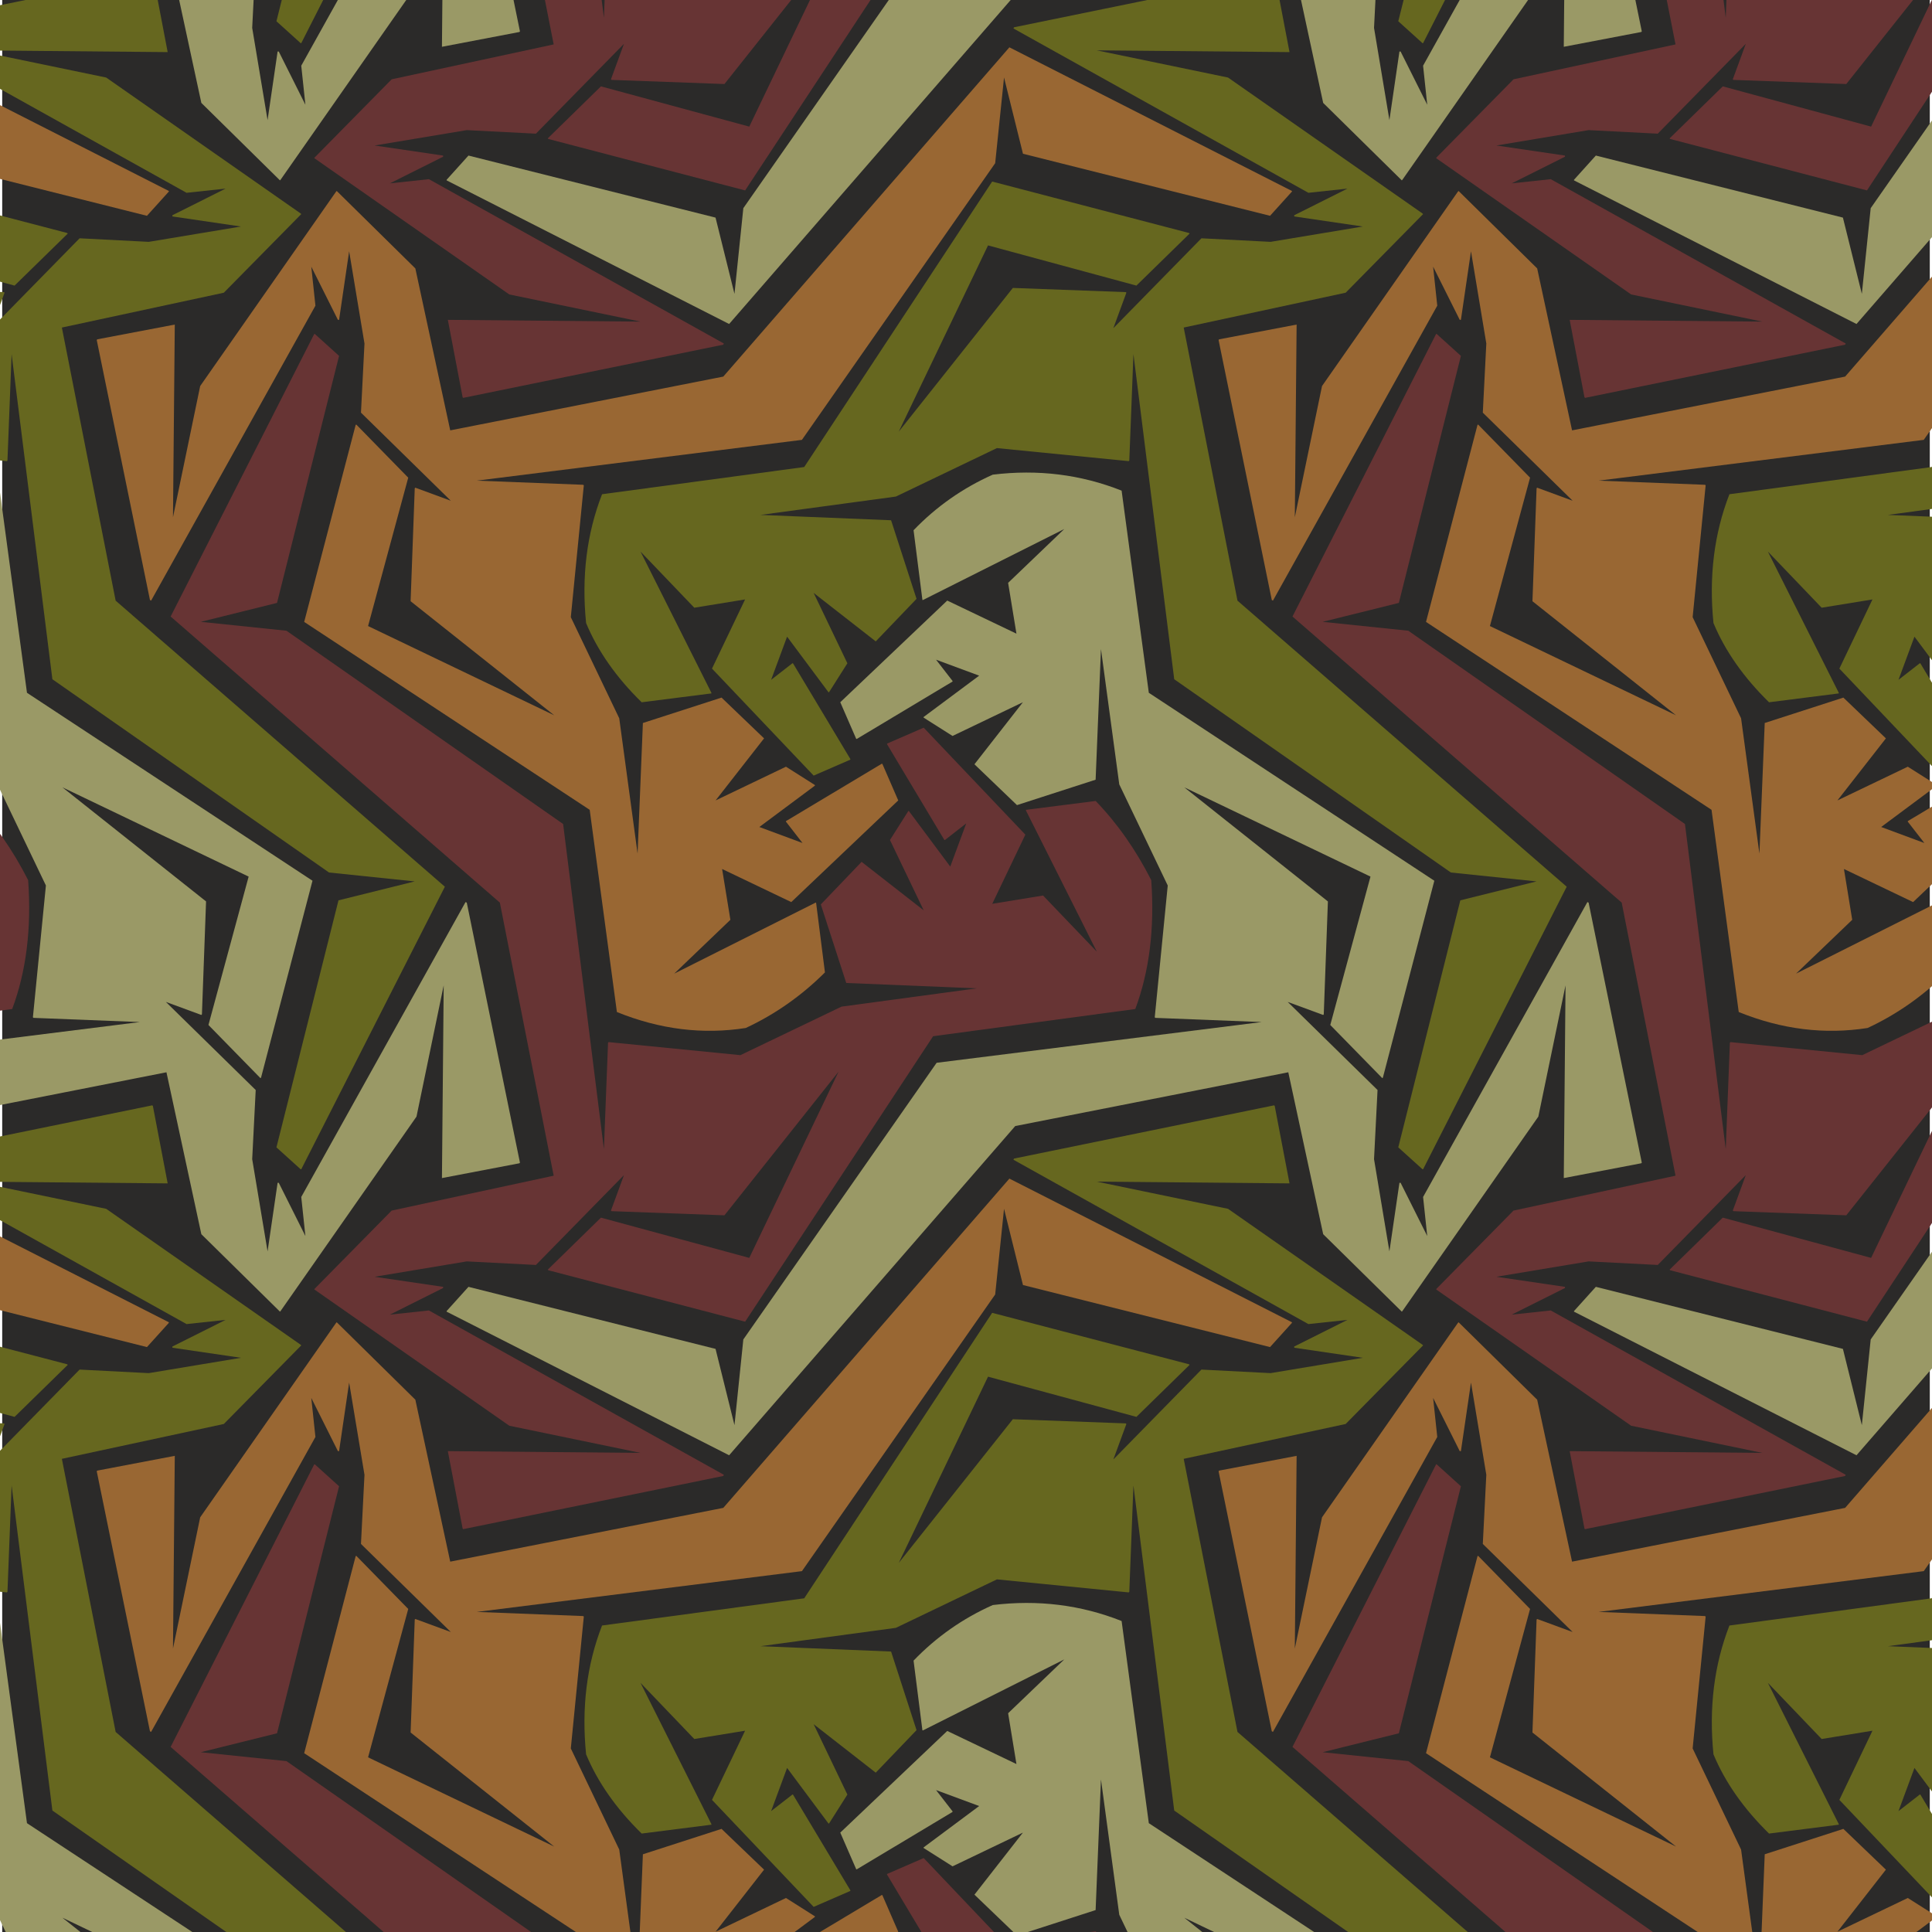 <?xml version="1.0" encoding="UTF-8"?>
<!DOCTYPE svg PUBLIC "-//W3C//DTD SVG 1.1//EN" "http://www.w3.org/Graphics/SVG/1.1/DTD/svg11.dtd">
<!-- Creator: CorelDRAW 2020 (64-Bit) -->
<svg xmlns="http://www.w3.org/2000/svg" xml:space="preserve" width="140px" height="140px" version="1.1" style="shape-rendering:geometricPrecision; text-rendering:geometricPrecision; image-rendering:optimizeQuality; fill-rule:evenodd; clip-rule:evenodd"
viewBox="0 0 140 140"
 xmlns:xlink="http://www.w3.org/1999/xlink"
 xmlns:xodm="http://www.corel.com/coreldraw/odm/2003">
 <defs>
  <style type="text/css">
   <![CDATA[
    .fil12 {fill:#2B2A29}
    .fil9 {fill:#026666}
    .fil11 {fill:#33999A}
    .fil5 {fill:#343434}
    .fil2 {fill:#66671F}
    .fil10 {fill:#666733}
    .fil1 {fill:#673434}
    .fil7 {fill:#676666}
    .fil8 {fill:#679967}
    .fil3 {fill:#996733}
    .fil0 {fill:#9A9966}
    .fil6 {fill:#CB0D1D}
    .fil4 {fill:#E53D22}
   ]]>
  </style>
 </defs>
<symbol id="Symbol1" viewBox="-605.83 -605.57 437.5 437.37">
 <path class="fil0" d="M-351.85 -294.67l11.83 -57.84 -0.13 -0.13 -17.22 -3.29 0.39 42.86 -6.05 -29.19 -30.23 -43.24 -0.13 -0.14 -17.49 17.23 -7.76 36.01 -60.73 -11.96 -63.63 -73.22 -62.83 31.94 0 0.13 4.86 5.39 54.95 -13.8 4.21 -16.96 1.97 19.06 42.99 61.53 72.3 9.06 -23.66 0.93 -0.13 0.13 2.89 29.31 -10.78 22.49 -4.07 30.1 -1.19 -29.06 -17.49 -5.65 -9.46 9.08 10.78 13.8 -15.65 -7.5 -6.44 4.08 0 0.13 12.36 9.2 -9.59 3.55 3.67 -4.73 0 -0.13 -21.29 -12.76 -0.13 0 -3.55 8.16 23.79 22.61 15.39 -7.36 -1.85 11.3 12.49 11.97 -31.42 -15.78 -0.13 0 -1.97 15.51c5.06,5.26 10.93,9.38 17.61,12.36 10.04,1.23 19.59,0.04 28.66,-3.55l6.05 -44.96 63.5 -41.8 -11.44 -43.78 -0.13 -0.13 -11.57 11.83 8.94 33 -41.41 19.85 31.94 -25.37 -0.92 -25.11 -0.13 -0.14 -7.89 2.9 19.98 -19.59 -0.78 -15.38 3.42 -20.51 2.23 15.25 0.26 0 5.92 -11.83 -0.92 8.68 36.54 65.59 0.27 -0.13 0 0 0 0z"/>
 <path class="fil1" d="M-380.25 -173.07l-13.8 -54.94 -16.96 -4.21 19.06 -1.98 61.53 -42.98 9.07 -72.31 0.92 23.66 0.13 0.14 29.31 -2.9 22.49 10.79 30.1 4.07 -29.05 1.19 -5.66 17.47 9.07 9.47 13.81 -10.78 -7.5 15.64 4.08 6.44 0.13 0 9.2 -12.35 3.55 9.6 -4.73 -3.69 -0.13 0 -12.75 21.3 0 0.14 8.15 3.54 22.61 -23.79 -7.36 -15.38 11.3 1.84 11.96 -12.49 -15.77 31.41 0 0.14 15.51 1.97c4.82,-4.99 8.94,-10.87 12.36,-17.61 0.77,-10.69 -0.41,-20.25 -3.55,-28.66l-44.96 -6.05 -41.81 -63.49 -43.77 11.44 -0.13 0.13 11.83 11.57 32.99 -8.95 19.86 41.42 -25.38 -31.95 -25.1 0.92 -0.14 0.14 2.89 7.88 -19.58 -19.98 -15.38 0.79 -20.51 -3.42 15.25 -2.24 0 -0.26 -11.83 -5.92 8.67 0.93 65.6 -36.55 -0.13 -0.26 -57.84 -11.83 -0.13 0.13 -3.29 17.22 42.85 -0.39 -29.18 6.04 -43.25 30.23 -0.13 0.14 17.22 17.48 36.03 7.76 -11.97 60.73 -73.22 63.63 31.94 62.84 0.13 0 5.39 -4.87 0 0 0 0z"/>
 <path class="fil2" d="M-479.63 -351.59l57.84 11.84 0.13 -0.14 3.29 -17.22 -42.86 0.39 29.19 -6.05 43.25 -30.23 0.13 -0.14 -17.22 -17.48 -36.02 -7.75 11.96 -60.74 73.22 -63.62 -31.94 -62.84 -0.13 0 -5.39 4.87 13.8 54.94 16.96 4.21 -19.06 1.98 -61.53 42.98 -9.07 72.31 -0.92 -23.66 -0.13 -0.14 -29.31 2.9 -22.48 -10.78 -30.11 -4.08 29.05 -1.19 5.66 -17.48 -9.07 -9.46 -13.81 10.78 7.5 -15.65 -4.08 -6.44 -0.13 0.01 -9.2 12.35 -3.55 -9.6 4.73 3.68 0.13 0 12.76 -21.29 0 -0.14 -8.16 -3.55 -22.61 23.8 7.36 15.38 -11.3 -1.84 -11.96 12.49 15.77 -31.42 0 -0.13 -15.51 -1.97c-5.65,5.53 -9.77,11.4 -12.36,17.62 -1.04,10.34 0.14,19.89 3.55,28.65l44.96 6.05 41.8 63.49 43.78 -11.44 0.13 -0.13 -11.83 -11.57 -33 8.94 -19.85 -41.41 25.37 31.95 25.12 -0.93 0.13 -0.13 -2.9 -7.89 19.59 19.99 15.38 -0.79 20.51 3.41 -15.25 2.24 0 0.27 11.83 5.92 -8.68 -0.93 -65.6 36.55 0.14 0.26 0 0z"/>
 <path class="fil3" d="M-232.36 -362.76l-1.97 -19.06 -42.98 -61.53 -72.31 -9.07 23.67 -0.92 0.13 -0.13 -2.89 -29.31 10.77 -22.49 4.08 -30.1 1.18 29.05 17.49 5.65 9.46 -9.07 -10.78 -13.8 15.65 7.5 6.44 -4.08 0 -0.13 -12.36 -9.2 9.6 -3.56 -3.68 4.74 0 0.13 21.29 12.75 0.14 0 3.54 -8.15 -23.79 -22.61 -15.38 7.36 1.84 -11.3 -12.49 -11.97 31.42 15.78 0.13 0 1.97 -15.51c-5.24,-5.22 -11.12,-9.34 -17.61,-12.36 -9.56,-1.5 -19.11,-0.32 -28.66,3.55l-6.05 44.97 -63.5 41.79 11.44 43.78 0.13 0.13 11.57 -11.83 -8.93 -33 41.4 -19.85 -31.94 25.37 0.92 25.12 0.13 0.13 7.89 -2.9 -19.98 19.59 0.78 15.38 -3.41 20.51 -2.24 -15.25 -0.26 0 -5.92 11.83 0.92 -8.68 -36.54 -65.59 -0.26 0.13 -11.84 57.84 0.14 0.14 17.22 3.28 -0.4 -42.86 6.05 29.19 30.23 43.25 0.14 0.13 17.48 -17.22 7.76 -36.02 60.73 11.96 63.63 73.23 62.84 -31.95 0 -0.13 -4.87 -5.39 -54.95 13.8 -4.21 16.96 0 0 0 0z"/>
</symbol>
<symbol id="lauf" viewBox="-342.81 -271.56 328.13 280.63">
</symbol>
<symbol id="devils" viewBox="-454.38 -345.22 328.13 273.55">
 <polygon class="fil4" points="-243.65,-129.59 -249.99,-146.52 -284.63,-155.54 -311.59,-141.62 -286.75,-158.55 -258.01,-166.79 -254.67,-188.85 -235.18,-194.64 -232.62,-201.76 -232.62,-201.88 -237.63,-201.99 -241.08,-196.86 -240.19,-203.33 -240.3,-203.44 -243.09,-202.99 -247.32,-196.53 -246.1,-203.33 -246.1,-203.44 -251.89,-203.99 -263.69,-194.97 -274.16,-173.81 -292.87,-172.81 -274.39,-176.04 -274.27,-176.15 -283.3,-190.96 -291.65,-187.29 -295.44,-197.87 -306.24,-197.31 -314.93,-201.65 -315.04,-201.65 -314.82,-189.96 -326.51,-170.91 -318.49,-191.18 -318.49,-203.77 -333.53,-221.82 -313.7,-230.28 -310.25,-239.19 -310.36,-239.3 -317.82,-237.63 -323.84,-231.06 -321.83,-237.41 -321.94,-237.52 -327.07,-236.18 -330.85,-229.05 -329.74,-235.74 -329.85,-235.74 -346.34,-232.06 -350.57,-220.48 -335.42,-205.78 -335.53,-194.41 -357.14,-183.95 -362.49,-164.12 -388,-155.99 -388,-155.88 -357.92,-150.98 -357.81,-151.09 -359.81,-162.45 -347.01,-131.37 -338.32,-127.03 -332.97,-115.22 -332.86,-115.22 -317.6,-122.24 -350.68,-98.41 -350.68,-98.29 -328.63,-101.86 -313.04,-102.97 -328.29,-98.63 -328.29,-98.51 -313.59,-90.83 -304.24,-89.94 -311.36,-88.05 -311.48,-87.93 -306.91,-71.68 -306.8,-71.68 -300.56,-88.94 -290.65,-84.71 -290.65,-84.82 -298.67,-97.4 -311.92,-110.1 -296.55,-106.65 -290.2,-113.33 -295.55,-99.3 -290.65,-92.5 -274.83,-93.95 -262.8,-100.19 -251.67,-114.66 -251.78,-114.78 -269.6,-122.8 -275.05,-133.83 -273.83,-143.96 -270.38,-135.94 -243.76,-129.48 "/>
 <polygon class="fil5" points="-184.28,-84.82 -192.3,-97.4 -205.55,-110.1 -190.18,-106.65 -183.83,-113.33 -189.18,-99.3 -184.28,-92.5 -168.47,-93.95 -156.43,-100.19 -145.3,-114.66 -145.41,-114.78 -163.23,-122.8 -168.69,-133.83 -167.46,-143.96 -164.01,-135.94 -137.39,-129.48 -137.28,-129.59 -143.63,-146.52 -178.27,-155.54 -205.22,-141.62 -180.38,-158.55 -151.64,-166.79 -148.3,-188.85 -128.81,-194.64 -126.25,-201.76 -126.25,-201.88 -131.26,-201.99 -134.72,-196.86 -133.83,-203.33 -133.94,-203.44 -136.72,-202.99 -140.95,-196.53 -139.73,-203.33 -139.73,-203.44 -145.52,-203.99 -157.33,-194.97 -167.8,-173.81 -186.51,-172.81 -168.02,-176.04 -167.91,-176.15 -176.93,-190.96 -185.28,-187.29 -189.07,-197.87 -199.87,-197.31 -208.56,-201.65 -208.67,-201.65 -208.45,-189.96 -220.14,-170.91 -212.12,-191.18 -212.12,-203.77 -227.16,-221.82 -207.33,-230.28 -203.88,-239.19 -203.99,-239.3 -211.46,-237.63 -217.47,-231.06 -215.47,-237.41 -215.58,-237.52 -220.7,-236.18 -224.49,-229.05 -223.37,-235.74 -223.49,-235.74 -239.97,-232.06 -244.2,-220.48 -229.05,-205.78 -229.17,-194.41 -250.77,-183.95 -256.12,-164.12 -281.63,-155.99 -281.63,-155.88 -251.55,-150.98 -251.44,-151.09 -253.45,-162.45 -240.64,-131.37 -231.95,-127.03 -226.6,-115.22 -226.49,-115.22 -211.24,-122.24 -244.31,-98.41 -244.31,-98.29 -222.26,-101.86 -206.67,-102.97 -221.93,-98.63 -221.93,-98.51 -207.22,-90.83 -197.87,-89.94 -204.99,-88.05 -205.11,-87.93 -200.54,-71.68 -200.43,-71.68 -194.19,-88.94 -184.28,-84.71 "/>
 <polygon class="fil6" points="-396.35,-190.63 -386.43,-194.86 -380.2,-177.6 -380.09,-177.6 -375.52,-193.86 -375.63,-193.97 -382.76,-195.86 -373.4,-196.75 -358.7,-204.44 -358.7,-204.55 -373.96,-208.9 -358.37,-207.78 -336.31,-204.22 -336.31,-204.33 -369.39,-228.16 -354.13,-221.15 -354.02,-221.15 -348.68,-232.95 -339.99,-237.3 -327.18,-268.37 -329.18,-257.01 -329.07,-256.9 -299,-261.8 -299,-261.91 -324.51,-270.04 -329.85,-289.87 -351.46,-300.34 -351.57,-311.7 -336.42,-326.4 -340.66,-337.98 -357.14,-341.66 -357.25,-341.66 -356.14,-334.98 -359.93,-342.11 -365.05,-343.44 -365.16,-343.33 -363.16,-336.98 -369.17,-343.55 -376.63,-345.22 -376.74,-345.11 -373.29,-336.2 -353.47,-327.74 -368.5,-309.69 -368.5,-297.11 -360.48,-276.84 -372.18,-295.88 -371.95,-307.58 -372.07,-307.58 -380.75,-303.23 -391.56,-303.79 -395.35,-293.21 -403.7,-296.89 -412.72,-282.07 -412.61,-281.96 -394.12,-278.73 -412.83,-279.73 -423.3,-300.89 -435.11,-309.92 -440.9,-309.36 -440.9,-309.25 -439.67,-302.45 -443.91,-308.91 -446.69,-309.36 -446.8,-309.25 -445.91,-302.79 -449.36,-307.91 -454.38,-307.8 -454.38,-307.69 -451.81,-300.56 -432.32,-294.77 -428.98,-272.72 -400.25,-264.47 -375.41,-247.54 -402.36,-261.47 -437,-252.44 -443.35,-235.51 -443.24,-235.4 -416.62,-241.86 -413.16,-249.88 -411.94,-239.75 -417.4,-228.72 -435.22,-220.7 -435.33,-220.59 -424.19,-206.11 -412.16,-199.87 -396.35,-198.43 -391.45,-205.22 -396.79,-219.25 -390.45,-212.57 -375.07,-216.02 -388.33,-203.33 -396.35,-190.74 "/>
 <polygon class="fil7" points="-273.83,-177.6 -273.72,-177.6 -269.15,-193.86 -269.26,-193.97 -276.39,-195.86 -267.04,-196.75 -252.33,-204.44 -252.33,-204.55 -267.59,-208.9 -252,-207.78 -229.95,-204.22 -229.95,-204.33 -263.02,-228.16 -247.77,-221.15 -247.65,-221.15 -242.31,-232.95 -233.62,-237.3 -220.81,-268.37 -222.82,-257.01 -222.71,-256.9 -192.63,-261.8 -192.63,-261.91 -218.14,-270.04 -223.49,-289.87 -245.09,-300.34 -245.2,-311.7 -230.06,-326.4 -234.29,-337.98 -250.77,-341.66 -250.88,-341.66 -249.77,-334.98 -253.56,-342.11 -258.68,-343.44 -258.79,-343.33 -256.79,-336.98 -262.8,-343.55 -270.27,-345.22 -270.38,-345.11 -266.92,-336.2 -247.1,-327.74 -262.14,-309.69 -262.14,-297.11 -254.12,-276.84 -265.81,-295.88 -265.59,-307.58 -265.7,-307.58 -274.39,-303.23 -285.19,-303.79 -288.98,-293.21 -297.33,-296.89 -306.35,-282.07 -306.24,-281.96 -287.75,-278.73 -306.46,-279.73 -316.93,-300.89 -328.74,-309.92 -334.53,-309.36 -334.53,-309.25 -333.31,-302.45 -337.54,-308.91 -340.32,-309.36 -340.43,-309.25 -339.55,-302.79 -343,-307.91 -348.01,-307.8 -348.01,-307.69 -345.45,-300.56 -325.95,-294.77 -322.61,-272.72 -293.88,-264.47 -269.04,-247.54 -295.99,-261.47 -330.63,-252.44 -336.98,-235.51 -336.87,-235.4 -310.25,-241.86 -306.8,-249.88 -305.57,-239.75 -311.03,-228.72 -328.85,-220.7 -328.96,-220.59 -317.82,-206.11 -305.79,-199.87 -289.98,-198.43 -285.08,-205.22 -290.42,-219.25 -284.08,-212.57 -268.71,-216.02 -281.96,-203.33 -289.98,-190.74 -289.98,-190.63 -280.07,-194.86 "/>
</symbol>
<symbol id="lauefer" viewBox="-342.81 -342.67 328.13 328.03">
 <path class="fil0" d="M-152.33 -109.49l8.88 -43.38 -0.1 -0.1 -12.92 -2.46 0.3 32.14 -4.54 -21.89 -22.67 -32.44 -0.1 -0.09 -13.12 12.91 -5.82 27.02 -45.55 -8.98 -47.72 -54.92 -47.12 23.96 0 0.1 3.64 4.05 41.22 -10.36 3.15 -12.72 1.48 14.3 32.24 46.14 54.23 6.8 -17.75 0.7 -0.1 0.09 2.17 21.99 -8.08 16.86 -3.06 22.58 -0.89 -21.79 -13.11 -4.24 -7.1 6.81 8.09 10.35 -11.74 -5.62 -4.83 3.05 0 0.1 9.27 6.9 -7.2 2.67 2.76 -3.55 0 -0.1 -15.97 -9.57 -0.1 0 -2.66 6.11 17.85 16.96 11.53 -5.52 -1.38 8.48 9.37 8.97 -23.57 -11.82 -0.09 0 -1.48 11.63c3.79,3.94 8.19,7.03 13.21,9.26 7.52,0.93 14.69,0.04 21.49,-2.66l4.54 -33.72 47.62 -31.35 -8.58 -32.83 -0.1 -0.1 -8.67 8.87 6.7 24.75 -31.06 14.89 23.96 -19.03 -0.69 -18.83 -0.1 -0.1 -5.91 2.17 14.98 -14.69 -0.59 -11.54 2.57 -15.38 1.67 11.44 0.2 0 4.44 -8.88 -0.69 6.51 27.4 49.2 0.2 -0.1 0 0z"/>
 <path class="fil1" d="M-173.62 -18.29l-10.36 -41.21 -12.71 -3.16 14.29 -1.47 46.14 -32.25 6.81 -54.22 0.69 17.74 0.1 0.1 21.98 -2.17 16.86 8.09 22.58 3.06 -21.79 0.88 -4.24 13.11 6.81 7.11 10.35 -8.09 -5.62 11.73 3.06 4.83 0.09 0 6.9 -9.27 2.67 7.2 -3.55 -2.76 -0.1 0 -9.57 15.97 0 0.1 6.12 2.67 16.96 -17.85 -5.53 -11.54 8.48 1.38 8.98 -9.36 -11.84 23.56 0 0.1 11.64 1.48c3.61,-3.75 6.7,-8.15 9.27,-13.21 0.58,-8.02 -0.31,-15.19 -2.67,-21.5l-33.72 -4.53 -31.35 -47.62 -32.83 8.58 -0.1 0.1 8.87 8.67 24.75 -6.7 14.89 31.06 -19.03 -23.96 -18.83 0.69 -0.1 0.1 2.17 5.91 -14.69 -14.99 -11.54 0.59 -15.38 -2.56 11.44 -1.68 0 -0.19 -8.87 -4.44 6.5 0.69 49.2 -27.4 -0.1 -0.2 -43.38 -8.88 -0.1 0.1 -2.46 12.92 32.14 -0.29 -21.89 4.53 -32.44 22.67 -0.09 0.1 12.91 13.11 27.02 5.82 -8.97 45.55 -54.92 47.72 23.96 47.13 0.09 0 4.05 -3.65 0 0z"/>
 <path class="fil2" d="M-248.16 -152.18l43.38 8.88 0.1 -0.11 2.46 -12.91 -32.14 0.29 21.89 -4.53 32.44 -22.68 0.1 -0.1 -12.92 -13.11 -27.01 -5.82 8.97 -45.55 54.91 -47.72 -23.95 -47.13 -0.1 0 -4.04 3.65 10.35 41.21 12.72 3.16 -14.3 1.48 -46.14 32.24 -6.81 54.23 -0.69 -17.75 -0.09 -0.1 -21.99 2.17 -16.86 -8.08 -22.58 -3.06 21.79 -0.89 4.24 -13.11 -6.8 -7.1 -10.36 8.09 5.62 -11.73 -3.05 -4.84 -0.1 0.01 -6.9 9.26 -2.67 -7.19 3.56 2.76 0.09 0 9.57 -15.98 0 -0.1 -6.12 -2.66 -16.95 17.85 5.52 11.54 -8.48 -1.39 -8.97 9.37 11.83 -23.56 0 -0.1 -11.64 -1.48c-4.23,4.15 -7.32,8.55 -9.27,13.21 -0.78,7.76 0.11,14.92 2.67,21.49l33.72 4.54 31.35 47.62 32.83 -8.58 0.1 -0.1 -8.87 -8.68 -24.75 6.71 -14.89 -31.06 19.03 23.96 18.83 -0.69 0.1 -0.1 -2.17 -5.92 14.69 14.99 11.54 -0.59 15.38 2.56 -11.44 1.68 0 0.2 8.88 4.44 -6.51 -0.7 -49.2 27.41 0.1 0.2 0 0z"/>
 <path class="fil3" d="M-62.7 -160.56l-1.48 -14.29 -32.24 -46.15 -54.23 -6.8 17.75 -0.69 0.09 -0.1 -2.16 -21.99 8.08 -16.86 3.06 -22.57 0.89 21.78 13.11 4.24 7.1 -6.8 -8.09 -10.35 11.74 5.62 4.83 -3.06 0 -0.1 -9.27 -6.9 7.19 -2.66 -2.75 3.55 0 0.1 15.97 9.56 0.1 0 2.66 -6.11 -17.85 -16.96 -11.53 5.52 1.38 -8.48 -9.37 -8.97 23.56 11.83 0.1 0 1.48 -11.63c-3.93,-3.91 -8.34,-7 -13.21,-9.27 -7.16,-1.12 -14.33,-0.24 -21.49,2.66l-4.54 33.73 -47.62 31.34 8.58 32.84 0.09 0.09 8.68 -8.87 -6.7 -24.75 31.06 -14.89 -23.96 19.03 0.69 18.84 0.1 0.1 5.91 -2.18 -14.99 14.7 0.6 11.53 -2.57 15.39 -1.67 -11.44 -0.2 0 -4.44 8.87 0.69 -6.51 -27.41 -49.2 -0.19 0.1 -8.88 43.39 0.1 0.1 12.92 2.46 -0.3 -32.14 4.54 21.89 22.67 32.43 0.1 0.1 13.12 -12.91 5.81 -27.02 45.56 8.97 47.72 54.92 47.12 -23.96 0 -0.1 -3.65 -4.04 -41.21 10.35 -3.15 12.72 0 0z"/>
</symbol>
<symbol id="nashornVogel" viewBox="-291.86 -342.81 294.15 328.13">
 <path class="fil8" d="M-119.03 -105.75c-7.29,-13.56 -16.07,-26.79 -26.33,-39.68 -7.71,-4.15 -15.47,-6.74 -23.27,-7.75l-18.06 -3.69 -17.17 2.41 17.3 -6.86c6.44,0.93 10.89,1.69 13.35,2.29l-8.01 -10.43 68.8 -36.5 -5.08 -10.81 -59.52 -11.19 -5.72 1.01 0 0.13 2.67 5.72 27.34 6.49 -29.89 -5.34 -2.8 -5.85 -3.68 1.02 -0.13 0.12 3.18 7.25 26.2 5.98 -27.35 -4.2 -5.34 -8.51 -2.67 0.37 -0.13 0.13 3.69 10.56 57.74 7.75 -62.32 34.47 -4.19 7.38 -0.51 0.5 0.51 -0.25 -2.8 7.63c-9.75,-0.17 -19.54,2.04 -29.38,6.61 -3.3,1.61 -5.59,5.09 -6.87,10.43l-0.76 10.69 17.3 37 10.81 11.45 -15.77 -7.25 -59.39 29.25 0 0.13 9.66 0.38c12.55,-0.26 24.34,-3.9 35.36,-10.94l3.81 -6.36 0.26 8.39 -7.63 10.69 4.57 -10.05 -0.12 -0.13c-7.21,5.17 -15.98,9.24 -26.33,12.21l-24.16 -1.9 0 0.25 9.41 11.06 26.58 11.07 12.21 17.93 0.13 0 1.65 -10.17 5.09 -9.42 -0.13 -0.12c-2.03,-1.61 -4.58,-2.21 -7.63,-1.78 -4.41,0.17 -7.84,1.14 -10.3,2.92l-3.18 -3.05c6.7,-2.8 12.33,-3.64 16.91,-2.54l6.74 2.54 13.86 -5.34 0.13 0.13 7.38 -2.42 10.17 -33.83 -1.91 12.85 0.13 0.12 36.5 -18.95 0 -0.12 -7.38 -0.26 -18.05 10.3 13.35 -11.06 0 -0.13 -5.6 -0.76 -11.32 11.7 7.63 -12.46 -0.12 -0.13 -5.47 0 -4.71 10.43 1.66 -10.3 -5.98 -1.66 -7.63 -22.76 6.1 -1.14 0 -0.13 0.13 -0.13c-11.87,-3.47 -20.35,-8.98 -25.43,-16.53 4.83,-9.58 11.02,-16.32 18.56,-20.22 9.58,-2.21 19.16,-3.56 28.74,-4.07l1.66 7.63 22.76 0.38 -3.94 7.63 11.7 -0.51 14.88 5.47 -11.7 9.28 0 0.13 14.12 7.5 -18.32 -6.61 -45.78 0.64 46.93 -4.08 12.72 -6.48 -0.13 -0.13 -15.52 -4.45 -47.43 8.65 35.22 -9.8 2.55 -5.98 0 -0.12 -18.44 0.12 -22.77 7.89 19.33 -9.28 0.77 -6.23c-9.75,1.01 -18.32,2.54 -25.69,4.57 -8.82,4.84 -14.5,10.9 -17.04,18.19 8.39,8.22 18.27,13.31 29.63,15.26l22 -3.69c0.17,0 0.34,-0.04 0.51,-0.12l3.17 -0.51c0.34,0 1.19,0.08 2.55,0.25 0,0.09 0.04,0.13 0.13,0.13 16.7,2.37 33.57,6.31 50.61,11.83l0.13 -0.13 0 0zm-24.42 -97.79l-51.89 -7.51 -3.3 -12.59 -0.13 -0.13 -2.8 1.27 1.27 11.32 -3.56 -11.32 -0.13 0.01 -2.54 0.89 4.32 15.51 40.45 5.73 -44.01 27.72 -3.94 13.48 0.13 0.13 6.74 -3.18 4.45 -8.9 54.94 -32.3 0 -0.13 0 0zm-74.9 157.82l-24.04 4.07 7.63 -12.59 2.29 6.87c4.41,0.08 9.58,-0.3 15.51,-1.15l-1.39 2.8 0 0zm45.27 -70.33l-0.76 -0.38 -0.64 0 1.4 0.38z"/>
 <path class="fil9" d="M-128.82 -14.69l1.65 -10.17 5.08 -9.42 -0.12 -0.12c-2.04,-1.61 -4.58,-2.21 -7.63,-1.79 -4.41,0.18 -7.85,1.15 -10.3,2.93l-3.18 -3.05c6.7,-2.8 12.33,-3.65 16.91,-2.55l6.74 2.55 13.87 -5.34 0.12 0.13 7.38 -2.42 10.17 -33.83 -1.91 12.84 0.13 0.13 36.5 -18.95 0 -0.12 -7.38 -0.26 -18.05 10.3 13.35 -11.06 0 -0.13 -5.59 -0.76 -11.32 11.7 7.63 -12.46 -0.13 -0.13 -5.47 0 -4.71 10.43 1.66 -10.3 -5.98 -1.65 -7.63 -22.77 6.1 -1.14 0 -0.13 0.13 -0.13c-11.87,-3.47 -20.35,-8.98 -25.43,-16.53 4.83,-9.58 11.02,-16.32 18.56,-20.22 9.59,-2.21 19.17,-3.56 28.75,-4.07l1.65 7.63 22.76 0.38 -3.94 7.63 11.7 -0.51 14.88 5.47 -11.7 9.28 0 0.13 14.12 7.5 -18.32 -6.61 -45.78 0.64 46.93 -4.08 12.72 -6.48 -0.13 -0.13 -15.52 -4.45 -47.43 8.65 35.22 -9.8 2.55 -5.98 0 -0.12 -18.44 0.12 -22.77 7.89 19.33 -9.28 0.77 -6.23c-9.75,1.01 -18.32,2.54 -25.69,4.57 -8.82,4.84 -14.5,10.9 -17.04,18.19 8.39,8.22 18.27,13.31 29.63,15.26l22 -3.69c0.17,0 0.34,-0.04 0.51,-0.12l3.18 -0.51c0.34,0 1.19,0.08 2.54,0.25 0,0.09 0.04,0.13 0.13,0.13 16.7,2.38 33.57,6.31 50.61,11.83l0.13 -0.13c-7.29,-13.57 -16.07,-26.79 -26.33,-39.68 -7.71,-4.16 -15.47,-6.74 -23.27,-7.76l-18.06 -3.69 -17.16 2.42 17.29 -6.87c6.44,0.93 10.9,1.7 13.35,2.29l-8.01 -10.43 68.8 -36.49 -5.08 -10.81 -59.52 -11.19 -5.72 1.01 0 0.13 2.67 5.72 27.34 6.49 -29.89 -5.34 -2.79 -5.85 -3.69 1.02 -0.13 0.12 3.18 7.25 26.2 5.98 -27.34 -4.19 -5.35 -8.52 -2.67 0.37 -0.13 0.13 3.69 10.56 57.74 7.75 -62.31 34.47 -4.2 7.37 -0.51 0.51 0.51 -0.25 -2.8 7.63c-9.75,-0.17 -19.54,2.03 -29.38,6.61 -3.3,1.61 -5.59,5.09 -6.86,10.43l-0.77 10.68 17.3 37.01 10.81 11.45 -15.77 -7.25 -59.39 29.25 0 0.12 9.66 0.39c12.55,-0.26 24.34,-3.9 35.36,-10.94l3.81 -6.36 0.26 8.39 -7.63 10.68 4.58 -10.04 -0.13 -0.13c-7.21,5.17 -15.98,9.24 -26.33,12.21l-24.16 -1.9 0 0.25 9.41 11.06 26.58 11.07 12.21 17.93 0.13 0 0 0 0 0zm26.58 -33.83l-1.4 2.8 -24.04 4.07 7.63 -12.59 2.29 6.86c4.41,0.09 9.58,-0.29 15.52,-1.14l0 0zm7.37 -110.51l6.74 -3.18 4.45 -8.91 54.94 -32.3 0 -0.12 -51.88 -7.51 -3.31 -12.59 -0.13 -0.13 -2.8 1.28 1.28 11.32 -3.56 -11.32 -0.13 0 -2.55 0.89 4.33 15.51 40.44 5.73 -44 27.72 -3.94 13.48 0.12 0.13 0 0zm36.5 42.98l-0.76 -0.38 -0.64 0 1.4 0.38z"/>
 <path class="fil10" d="M-119.03 -220.59c-7.29,-13.56 -16.07,-26.79 -26.33,-39.68 -7.71,-4.15 -15.47,-6.74 -23.27,-7.75l-18.06 -3.69 -17.17 2.41 17.3 -6.86c6.44,0.93 10.89,1.69 13.35,2.28l-8.01 -10.42 68.8 -36.5 -5.08 -10.81 -59.52 -11.19 -5.72 1.01 0 0.13 2.67 5.72 27.34 6.49 -29.89 -5.34 -2.8 -5.86 -3.68 1.02 -0.13 0.13 3.18 7.25 26.2 5.98 -27.35 -4.2 -5.34 -8.52 -2.67 0.38 -0.13 0.13 3.69 10.55 57.74 7.76 -62.32 34.47 -4.19 7.37 -0.51 0.51 0.51 -0.25 -2.8 7.63c-9.75,-0.17 -19.54,2.03 -29.38,6.61 -3.3,1.61 -5.59,5.09 -6.87,10.43l-0.76 10.68 17.3 37.01 10.81 11.45 -15.77 -7.26 -59.39 29.26 0 0.12 9.66 0.39c12.55,-0.26 24.34,-3.9 35.36,-10.94l3.81 -6.36 0.26 8.4 -7.63 10.68 4.57 -10.05 -0.12 -0.13c-7.21,5.18 -15.98,9.25 -26.33,12.21l-24.16 -1.9 0 0.25 9.41 11.07 26.58 11.06 12.21 17.93 0.13 0 1.65 -10.17 5.09 -9.41 -0.13 -0.13c-2.03,-1.61 -4.58,-2.2 -7.63,-1.78 -4.41,0.17 -7.84,1.14 -10.3,2.92l-3.18 -3.05c6.7,-2.8 12.33,-3.65 16.91,-2.54l6.74 2.54 13.86 -5.34 0.13 0.13 7.38 -2.42 10.17 -33.83 -1.91 12.85 0.13 0.13 36.5 -18.95 0 -0.13 -7.38 -0.26 -18.05 10.31 13.35 -11.07 0 -0.13 -5.6 -0.76 -11.32 11.7 7.63 -12.46 -0.12 -0.13 -5.47 0 -4.71 10.43 1.66 -10.3 -5.98 -1.65 -7.63 -22.77 6.1 -1.14 0 -0.13 0.13 -0.13c-11.87,-3.48 -20.35,-8.99 -25.43,-16.53 4.83,-9.59 11.02,-16.32 18.56,-20.22 9.58,-2.21 19.16,-3.57 28.74,-4.07l1.66 7.63 22.76 0.37 -3.94 7.64 11.7 -0.51 14.88 5.47 -11.7 9.28 0 0.13 14.12 7.5 -18.32 -6.61 -45.78 0.63 46.92 -4.07 12.72 -6.48 -0.12 -0.13 -15.52 -4.45 -47.43 8.65 35.22 -9.79 2.55 -5.98 0 -0.13 -18.44 0.13 -22.77 7.88 19.33 -9.28 0.76 -6.23c-9.75,1.02 -18.31,2.54 -25.68,4.58 -8.82,4.83 -14.5,10.89 -17.05,18.18 8.4,8.23 18.28,13.31 29.64,15.26l22 -3.68c0.17,0 0.34,-0.05 0.5,-0.13l3.18 -0.51c0.34,0 1.19,0.09 2.55,0.26 0,0.08 0.04,0.12 0.13,0.12 16.7,2.38 33.57,6.32 50.61,11.83l0.13 -0.13 0 0zm-24.42 -97.79l-51.89 -7.5 -3.3 -12.6 -0.13 -0.12 -2.8 1.27 1.27 11.32 -3.56 -11.32 -0.13 0 -2.54 0.89 4.32 15.52 40.45 5.72 -44.01 27.72 -3.94 13.48 0.13 0.13 6.74 -3.18 4.45 -8.9 54.94 -32.3 0 -0.13 0 0zm-91.31 149.3l2.29 6.87c4.41,0.08 9.58,-0.3 15.51,-1.15l-1.39 2.8 -24.04 4.07 7.63 -12.59 0 0zm60.28 -62.19l1.4 0.38 -0.76 -0.38 -0.64 0z"/>
 <path class="fil11" d="M-127.17 -139.7l5.09 -9.41 -0.13 -0.13c-2.03,-1.61 -4.58,-2.21 -7.63,-1.78 -4.41,0.17 -7.84,1.14 -10.3,2.92l-3.18 -3.05c6.7,-2.8 12.33,-3.65 16.91,-2.54l6.74 2.54 13.87 -5.34 0.12 0.13 7.38 -2.42 10.17 -33.83 -1.91 12.84 0.13 0.13 36.5 -18.94 0 -0.13 -7.38 -0.26 -18.05 10.3 13.35 -11.06 0 -0.13 -5.59 -0.76 -11.33 11.7 7.63 -12.46 -0.12 -0.13 -5.47 0 -4.71 10.43 1.66 -10.3 -5.98 -1.65 -7.63 -22.77 6.1 -1.14 0 -0.13 0.13 -0.13c-11.87,-3.48 -20.35,-8.99 -25.44,-16.53 4.84,-9.59 11.03,-16.32 18.57,-20.22 9.58,-2.21 19.16,-3.57 28.74,-4.07l1.66 7.63 22.76 0.38 -3.94 7.63 11.7 -0.51 14.88 5.47 -11.7 9.28 0 0.13 14.11 7.5 -18.31 -6.61 -45.78 0.63 46.92 -4.07 12.72 -6.49 -0.12 -0.13 -15.52 -4.45 -47.44 8.65 35.23 -9.79 2.55 -5.98 0 -0.13 -18.44 0.13 -22.77 7.89 19.33 -9.28 0.76 -6.24c-9.75,1.02 -18.31,2.55 -25.69,4.58 -8.81,4.83 -14.49,10.89 -17.04,18.19 8.4,8.22 18.27,13.31 29.64,15.26l22 -3.69c0.17,0 0.34,-0.04 0.5,-0.13l3.19 -0.51c0.33,0 1.18,0.09 2.54,0.26 0,0.08 0.04,0.13 0.12,0.13 16.71,2.37 33.58,6.31 50.62,11.82l0.13 -0.12c-7.3,-13.57 -16.07,-26.79 -26.33,-39.68 -7.71,-4.15 -15.47,-6.74 -23.27,-7.76l-18.06 -3.69 -17.17 2.42 17.3 -6.87c6.44,0.93 10.89,1.7 13.35,2.29l-8.01 -10.43 68.8 -36.5 -5.09 -10.81 -59.51 -11.19 -5.73 1.02 0 0.12 2.67 5.73 27.35 6.48 -29.89 -5.34 -2.8 -5.85 -3.68 1.02 -0.13 0.12 3.18 7.25 26.2 5.98 -27.35 -4.2 -5.34 -8.52 -2.67 0.39 -0.13 0.12 3.69 10.55 57.74 7.77 -62.32 34.46 -4.19 7.37 -0.51 0.51 0.51 -0.25 -2.8 7.63c-9.75,-0.17 -19.54,2.04 -29.38,6.61 -3.3,1.61 -5.59,5.09 -6.87,10.43l-0.76 10.68 17.3 37.01 10.81 11.45 -15.77 -7.25 -59.39 29.25 0 0.13 9.66 0.39c12.55,-0.26 24.34,-3.9 35.35,-10.94l3.82 -6.36 0.25 8.4 -7.63 10.68 4.58 -10.05 -0.12 -0.13c-7.21,5.18 -15.99,9.25 -26.33,12.21l-24.16 -1.9 0 0.25 9.41 11.07 26.58 11.06 12.21 17.93 0.12 0 1.66 -10.17 0 0zm7.12 -29.38l2.29 6.87c4.41,0.08 9.58,-0.3 15.52,-1.15l-1.4 2.8 -24.04 4.07 7.63 -12.59 0 0zm61.68 -61.81l-0.76 -0.38 -0.64 0 1.4 0.38zm-36.5 -42.98l6.74 -3.18 4.45 -8.91 54.94 -32.29 0 -0.13 -51.88 -7.5 -3.31 -12.6 -0.13 -0.12 -2.8 1.27 1.28 11.32 -3.56 -11.32 -0.13 0 -2.55 0.89 4.33 15.52 40.44 5.72 -44 27.72 -3.94 13.48 0.12 0.13 0 0z"/>
</symbol>
<symbol id="Symbol2" viewBox="-605.83 -479.17 437.5 374.17">
 <use transform="scale(0.259 0.259)" x="-2334.88" y="-842.03" width="437.5" height="437.37" xlink:href="#Symbol1"/>
 <use transform="scale(0.259 0.259)" x="-1086.26" y="-842.03" width="437.5" height="437.37" xlink:href="#Symbol1"/>
 <use transform="scale(0.259 0.259)" x="-2086.05" y="-842.03" width="437.5" height="437.37" xlink:href="#Symbol1"/>
 <use transform="scale(0.259 0.259)" x="-1836.27" y="-842.03" width="437.5" height="437.37" xlink:href="#Symbol1"/>
 <use transform="scale(0.259 0.259)" x="-1586.77" y="-842.03" width="437.5" height="437.37" xlink:href="#Symbol1"/>
 <use transform="scale(0.259 0.259)" x="-1336.04" y="-842.03" width="437.5" height="437.37" xlink:href="#Symbol1"/>
 <use transform="scale(0.259 0.259)" x="-2334.88" y="-1092.48" width="437.5" height="437.37" xlink:href="#Symbol1"/>
 <use transform="scale(0.259 0.259)" x="-1086.26" y="-1092.48" width="437.5" height="437.37" xlink:href="#Symbol1"/>
 <use transform="scale(0.259 0.259)" x="-2086.05" y="-1092.48" width="437.5" height="437.37" xlink:href="#Symbol1"/>
 <use transform="scale(0.259 0.259)" x="-1836.27" y="-1092.48" width="437.5" height="437.37" xlink:href="#Symbol1"/>
 <use transform="scale(0.259 0.259)" x="-1586.77" y="-1092.48" width="437.5" height="437.37" xlink:href="#Symbol1"/>
 <use transform="scale(0.259 0.259)" x="-1336.04" y="-1092.48" width="437.5" height="437.37" xlink:href="#Symbol1"/>
 <use transform="scale(0.259 0.259)" x="-2334.88" y="-1344.08" width="437.5" height="437.37" xlink:href="#Symbol1"/>
 <use transform="scale(0.259 0.259)" x="-1086.26" y="-1344.08" width="437.5" height="437.37" xlink:href="#Symbol1"/>
 <use transform="scale(0.259 0.259)" x="-2086.05" y="-1344.08" width="437.5" height="437.37" xlink:href="#Symbol1"/>
 <use transform="scale(0.259 0.259)" x="-1836.27" y="-1344.08" width="437.5" height="437.37" xlink:href="#Symbol1"/>
 <use transform="scale(0.259 0.259)" x="-1586.77" y="-1344.08" width="437.5" height="437.37" xlink:href="#Symbol1"/>
 <use transform="scale(0.259 0.259)" x="-1336.04" y="-1344.08" width="437.5" height="437.37" xlink:href="#Symbol1"/>
 <use transform="scale(0.259 0.259)" x="-2334.88" y="-1595.48" width="437.5" height="437.37" xlink:href="#Symbol1"/>
 <use transform="scale(0.259 0.259)" x="-1086.26" y="-1595.48" width="437.5" height="437.37" xlink:href="#Symbol1"/>
 <use transform="scale(0.259 0.259)" x="-2086.05" y="-1595.48" width="437.5" height="437.37" xlink:href="#Symbol1"/>
 <use transform="scale(0.259 0.259)" x="-1836.27" y="-1595.48" width="437.5" height="437.37" xlink:href="#Symbol1"/>
 <use transform="scale(0.259 0.259)" x="-1586.77" y="-1595.48" width="437.5" height="437.37" xlink:href="#Symbol1"/>
 <use transform="scale(0.259 0.259)" x="-1336.04" y="-1595.48" width="437.5" height="437.37" xlink:href="#Symbol1"/>
 <use transform="scale(0.259 0.259)" x="-2334.88" y="-1846.7" width="437.5" height="437.37" xlink:href="#Symbol1"/>
 <use transform="scale(0.259 0.259)" x="-1086.26" y="-1846.7" width="437.5" height="437.37" xlink:href="#Symbol1"/>
 <use transform="scale(0.259 0.259)" x="-2086.05" y="-1846.7" width="437.5" height="437.37" xlink:href="#Symbol1"/>
 <use transform="scale(0.259 0.259)" x="-1836.27" y="-1846.7" width="437.5" height="437.37" xlink:href="#Symbol1"/>
 <use transform="scale(0.259 0.259)" x="-1586.77" y="-1846.7" width="437.5" height="437.37" xlink:href="#Symbol1"/>
 <use transform="scale(0.259 0.259)" x="-1336.04" y="-1846.7" width="437.5" height="437.37" xlink:href="#Symbol1"/>
</symbol>
 <g id="Ebene_x0020_1">
  <rect class="fil12" x="0.16" width="139.68" height="140"/>
  <use transform="scale(1.258 -1.258)" x="-169.13" y="-263.57" width="437.5" height="374.17" xlink:href="#Symbol2"/>
 </g>
</svg>
